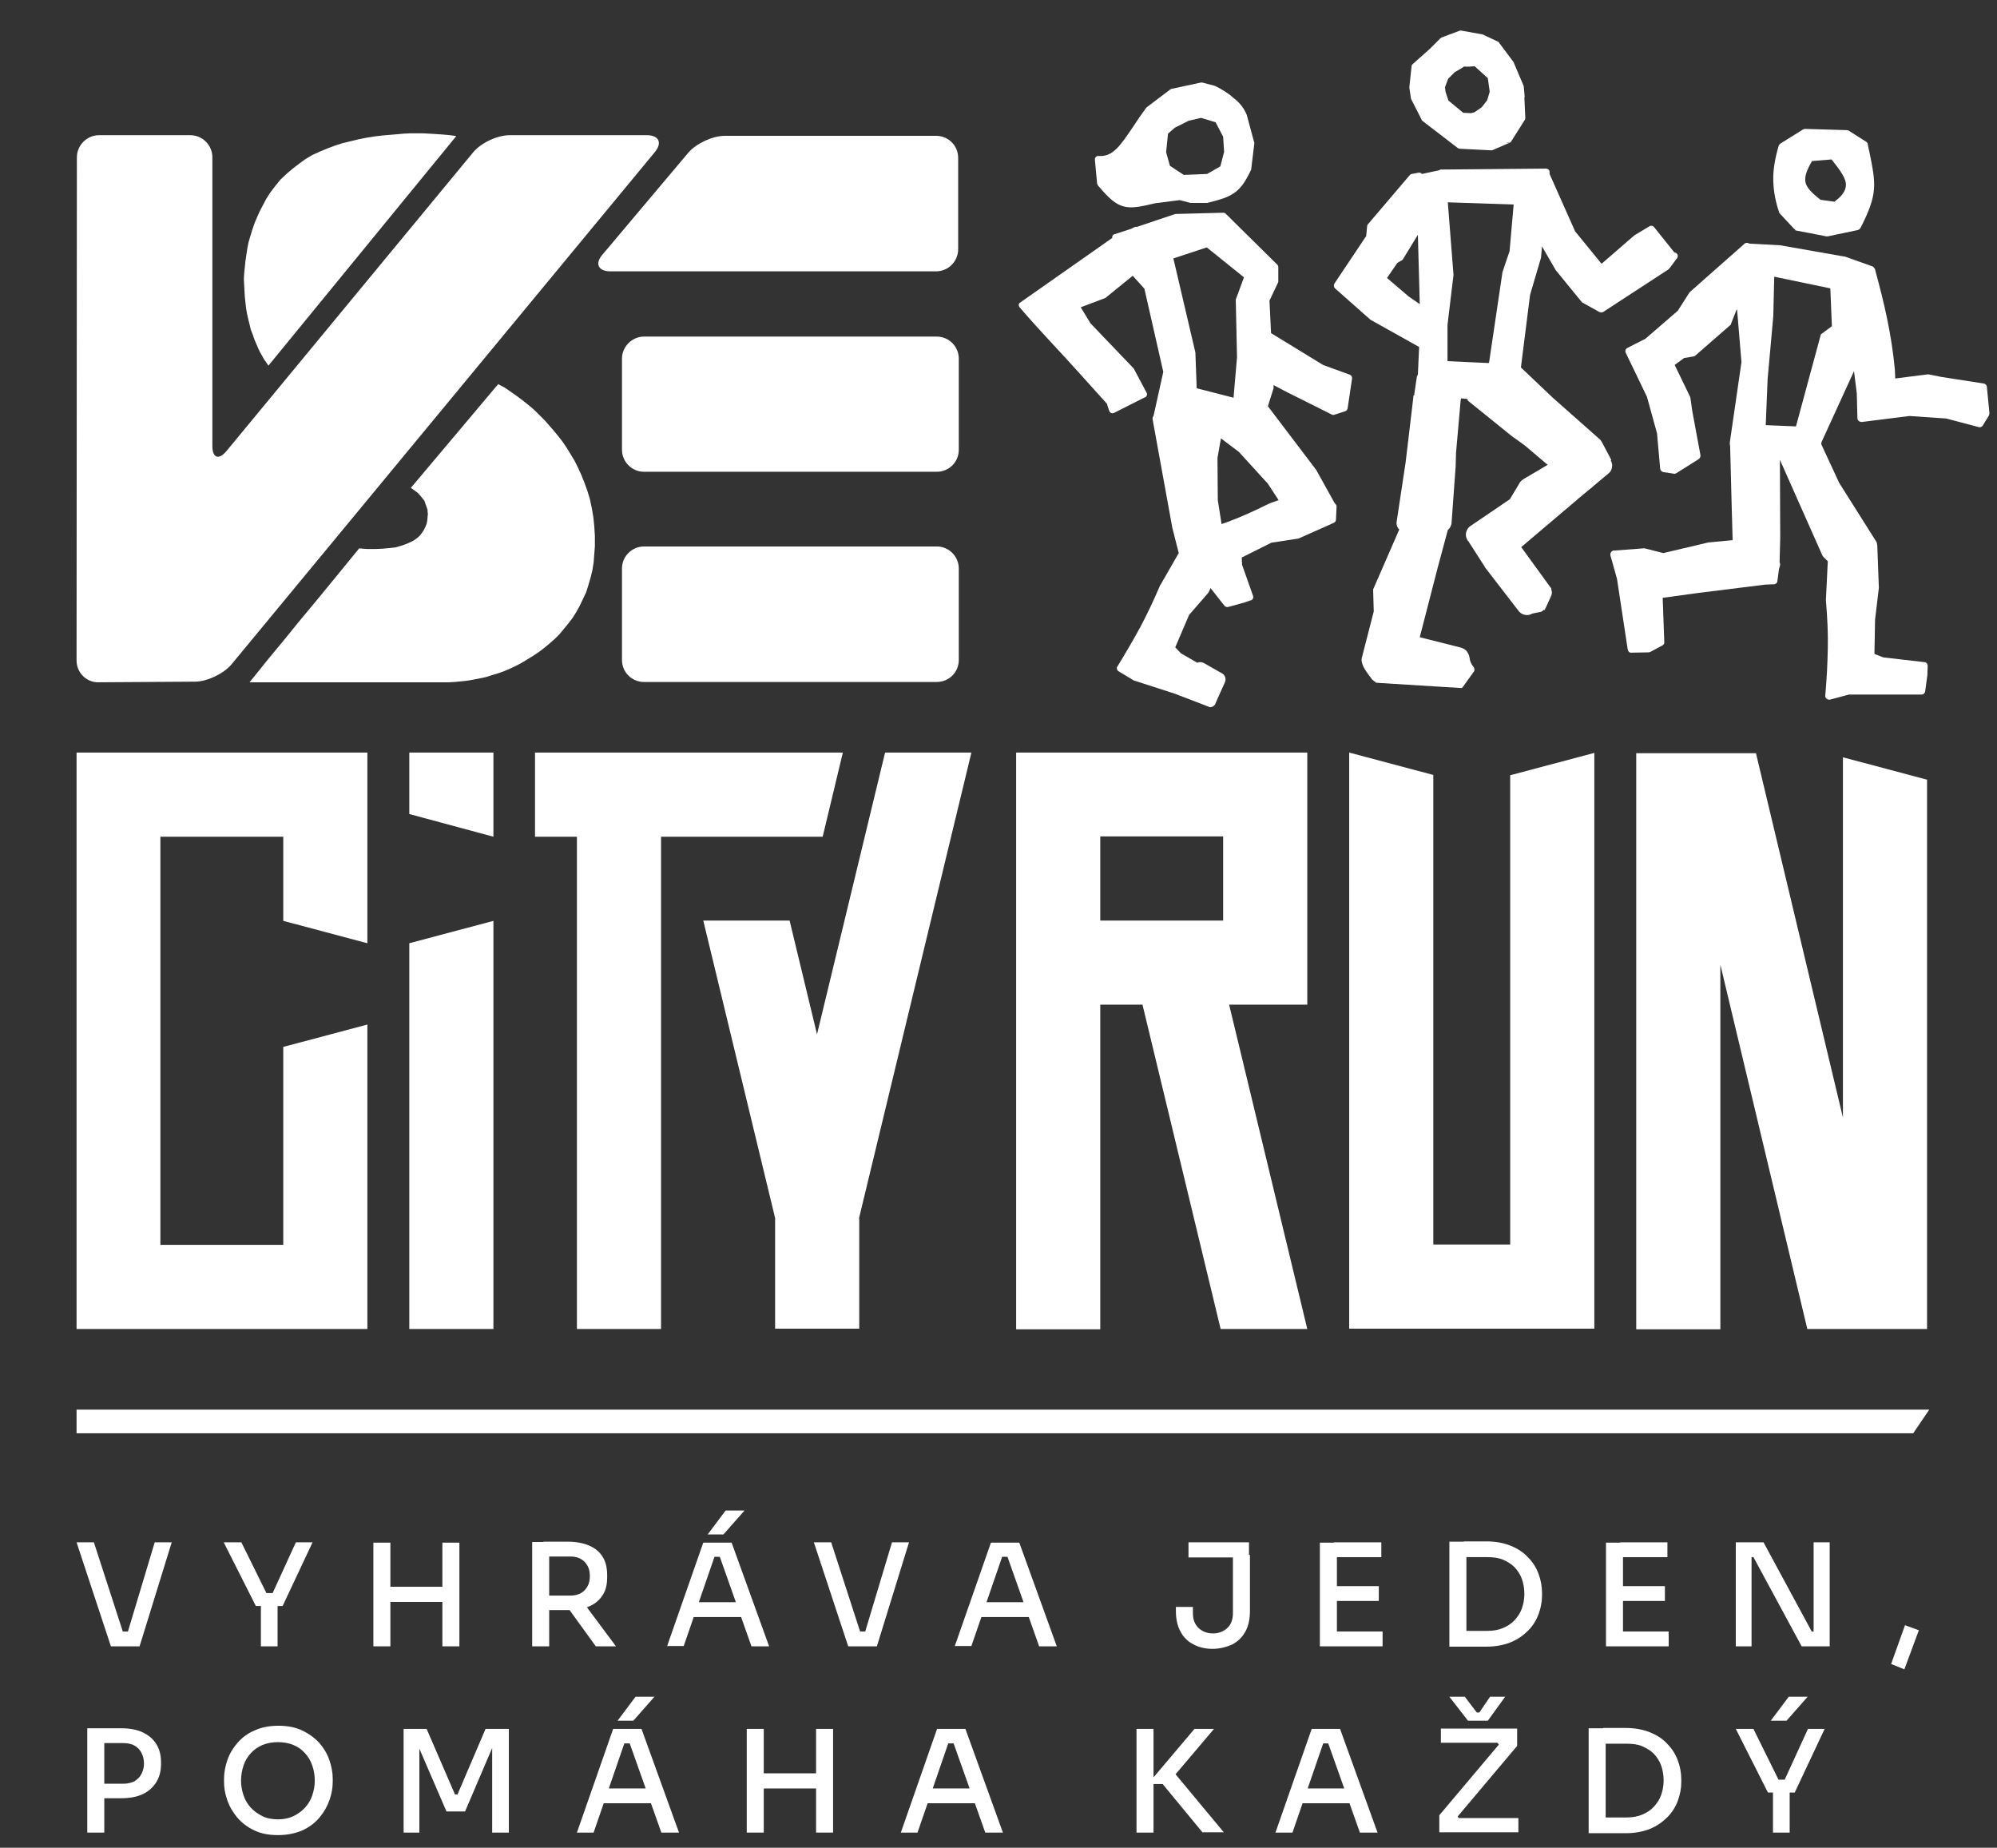 <?xml version="1.0" encoding="utf-8"?>
<!-- Generator: Adobe Illustrator 26.1.0, SVG Export Plug-In . SVG Version: 6.00 Build 0)  -->
<svg version="1.1" id="Layer_1" xmlns="http://www.w3.org/2000/svg" xmlns:xlink="http://www.w3.org/1999/xlink" x="0px" y="0px"
	 viewBox="0 0 633.8 586.3" style="enable-background:new 0 0 633.8 586.3;" xml:space="preserve">
<rect x="0" y="0" width="633.8" height="586.3" fill="#333333" stroke="none"/>
<style type="text/css">
	.st0{fill-rule:evenodd;clip-rule:evenodd;fill:#FFFFFF;}
	.st1{fill:#FFFFFF;}
</style>
<path class="st0" d="M388.2,292.1h-39v-26.7h39V292.1z M479.3,395V246l26.7-7.1V395v1.9v24.7h-77.8V395h0V238.8l26.7,7.1v149H479.3z
	 M611.6,398.3v-84.7v-66.2l-26.7-7.1v73.4v40.9l-27.6-115.6h-11.3h-16.1h-10.6v182.8h26.7V306.1l27.6,115.6h11.3H601h10.6V398.3z
	 M414.9,421.7l-24.8-102.9h24.8v-19.9v-6.7v-26.7v-26.7h-26.7h-39h-26.7v26.7v26.7v26.7v102.9h26.7V318.8h13.4l24.8,102.9H414.9z"/>
<path class="st0" d="M116.6,299.3l-26.7-7.1v-26.7h-39V395h39v-62.8l26.7-7.1V395v22.4v4.3H50.9v0H24.3v0V395V265.5v-26.7h26.7h65.6
	v3.7v23V299.3z M129.9,421.7V299.3l26.7-7.1v129.5H129.9z M129.9,238.8v19.5l26.7,7.2v-26.7H129.9z M209.8,265.5v156.2h-26.7V265.5
	h-13.3v-26.7h13.3h56.9h16.7h10.8l-6.4,26.7h-11h-16.4H209.8z M272.6,386.7l35.7-147.9h-27.4l-21.6,89.4l-8.7-36.1h-27.4l22.8,94.4
	v35.1h8.5h9.8h8.4V386.7z"/>
<path class="st0" d="M405.8,158.7l-3.4-5.2l-9.2-10.1l-5.7-4.3l-1.1,6.2l0.1,13.4l1.2,7.6c0.8-0.3,1.6-0.6,2.5-0.9
	c4-1.5,7.9-3.3,12.6-5.6c0.1,0,0.1,0,0.2-0.1L405.8,158.7z M372.4,82l7,29.9c0,0.1,0,0.2,0,0.3l0.4,11l11.7,3l1.1-12.9l-0.4-18.1
	c0-0.1,0-0.3,0.1-0.4h0l2.5-6.8L383,78.5L372.4,82z M387.3,52.8l1.2-4.6l-0.3-4.8l-2.4-4.6l-4.6-1.4l-3.9,0.9l-4.4,2.2l-2.2,1.9
	l-0.6,5.9l1.2,4.3l4.4,2.9l7.4-0.3L387.3,52.8z M395.7,36.5L398,45c0.1,0.2,0.1,0.3,0.1,0.5l-1,8.2l0,0c0,0.1,0,0.2-0.1,0.3
	c-1.8,3.8-3.3,5.9-5.4,7.3c-2,1.4-4.5,2.1-8.5,3.1l-4.9,0v0c-0.1,0-0.2,0-0.3,0l-3.5-0.9l-7.8,1c-4.7,1.1-7.4,1.7-10,1
	c-2.6-0.7-4.7-2.6-8.1-6.6l0,0c-0.1-0.2-0.2-0.4-0.3-0.6l-0.7-7.5c0-0.1,0-0.2,0-0.3c0-0.6,0.6-1.1,1.2-1c4.5,0.3,6.8-3.2,11-9.4
	c1.1-1.7,2.4-3.6,4-5.8c0.1-0.1,0.2-0.2,0.3-0.3l7.4-5.6c0.1-0.1,0.3-0.2,0.4-0.2l9.3-2c0.2,0,0.4,0,0.5,0l3.8,1
	c0.1,0,0.2,0.1,0.3,0.1c2.2,1.1,4.2,2.3,5.8,3.8C393.5,32.6,394.8,34.3,395.7,36.5z M384,224.4l-11.2-4.3l-13-4.2L355,213
	c-0.5-0.3-0.7-1-0.4-1.5c0,0,0-0.1,0.1-0.1c2.8-4.6,5-8.4,7.2-12.4c2.1-4,4.1-8.1,6.3-13.3c0,0,0-0.1,0.1-0.1l0,0l5.8-10.1l-2.1-8.3
	h0l0-0.1l-6.2-34.1c0-0.1,0-0.1,0-0.2c0-0.3,0.1-0.6,0.3-0.8l3.1-14l-6-26.4l-3.7-4.1l-8.5,6.9c-0.1,0.1-0.2,0.2-0.3,0.2l-7.7,2.9
	l3.1,5.1l13.5,14.1c0.1,0.1,0.1,0.2,0.2,0.2l4.1,7.7c0.3,0.5,0.1,1.2-0.5,1.5c0,0-0.1,0-0.1,0l-9.7,4.9c-0.6,0.3-1.2,0.1-1.5-0.5
	c0-0.1,0-0.1-0.1-0.2h0l-0.7-2.2l-8.2-9.1c-6.6-7.4-13.1-14-19.5-21.5c-0.3-0.4-0.4-0.9-0.1-1.3L353,75.5l0,0
	c-0.1-0.6,0.2-1.1,0.8-1.2l5.2-1.7l1-0.5l0,0c0.3-0.1,0.5-0.2,0.8-0.1l11.9-4c0.1,0,0.2-0.1,0.4-0.1l15.1-0.4c0.3,0,0.6,0.1,0.8,0.3
	h0L405.4,84c0.2,0.2,0.3,0.5,0.3,0.8h0v4.4c0,0.2,0,0.4-0.1,0.5l-2.7,5.7l0.5,10.3l16.5,10.1l8.5,3.1c0.5,0.2,0.8,0.7,0.7,1.3
	l-1.4,9.4c-0.1,0.4-0.4,0.8-0.8,0.9l-3.4,1.1c-0.3,0.1-0.6,0.1-0.9-0.1l-14.4-7.2l0,0v0l-4-2.1l0,0.9c0,0.1,0,0.3-0.1,0.4l-1.7,5.4
	l15.4,20.3c0,0.1,0.1,0.1,0.1,0.2l5.6,10.1l0.4,0.5c0.2,0.2,0.3,0.5,0.3,0.8l-0.2,4.1c0,0.5-0.3,0.8-0.7,1l-11,4.9
	c-0.1,0-0.2,0.1-0.3,0.1l-8.5,1.3l-9.4,4.7l0.1,2.3l3.5,9.9c0.2,0.6-0.1,1.2-0.7,1.4l-0.1,0l-2.3,0.8c0,0-0.1,0-0.1,0v0l-4.7,1.3
	c-0.5,0.1-0.9-0.1-1.2-0.4l-4.4-5.6l-0.6,1.3c-0.1,0.1-0.1,0.2-0.2,0.3l-6,6.9l-4.4,10.3l1.8,1.9l5.2,3c0.6-0.3,1.4-0.3,2.1,0.1
	l5.8,3.3c0.9,0.5,1.3,1.7,0.9,2.7l0,0l-3,6.7C385.6,223.9,384.8,224.4,384,224.4z M389.2,176.4c-0.1,0.1-0.2,0.3-0.3,0.4
	 M395.7,36.4c0,0.1,0,0.1,0.1,0.2"/>
<path class="st0" d="M450.6,96.5l-0.6-22l-4.7,7.7c-0.1,0.2-0.2,0.3-0.4,0.4l-1.4,0.8l-3.3,4.8l6.9,5.9L450.6,96.5z M472.4,115.2
	l0.2-0.2l4.2-28.3h0c0-0.1,0-0.1,0-0.2l2.3-6.8l1.3-14.8l-20.9-0.7l1.8,22.9h0c0,0.1,0,0.1,0,0.2l-1.9,15.8l0,11.5L472.4,115.2z
	 M461.7,22.9l-2.1,2.1l-1,2.7l0.2,1.5l0.9,2.7l4.7,3.9l2.5,0.1l1.1-0.3l2.3-1.6l1.7-2.2l0.8-2.7l-0.6-4.3L468,21
	c-1.7,0.2-2.7,0.2-3.3,0.1C464.1,21.5,463.2,22.1,461.7,22.9z M479.1,45.3c-0.3,0.1-0.7,0.1-1-0.1 M483.8,31l0.3,6.5
	c0,0.2-0.1,0.5-0.2,0.6l-4.3,6.8c-0.1,0.2-0.3,0.3-0.5,0.4l-5.3,2.3c-0.2,0.1-0.4,0.1-0.5,0.1l-10-0.5c-0.2,0-0.4-0.1-0.6-0.2
	l-11.2-8.6c-0.2-0.1-0.3-0.3-0.3-0.4l-3.3-6.5c-0.1-0.1-0.1-0.2-0.1-0.3l-0.5-3.3c0-0.1,0-0.2,0-0.3l0.7-6.6c0-0.3,0.2-0.5,0.4-0.7
	h0l5.4-4.8l3.3-3.3c0.1-0.1,0.3-0.2,0.4-0.3l5.6-2.1c0.2-0.1,0.4-0.1,0.6-0.1l6.7,1.2c0.1,0,0.2,0,0.3,0.1v0l4.7,2.2
	c0.2,0.1,0.3,0.2,0.4,0.4l4.5,6c0.1,0.1,0.1,0.1,0.1,0.2l3.1,7.3c0,0.1,0.1,0.2,0.1,0.3h0l0.3,3.3C483.8,30.9,483.8,31,483.8,31z
	 M457.2,53.8l33.4-0.3c0.1,0,0.1,0,0.2,0c0.6,0.1,1.1,0.6,1,1.2l0,0.5l8.1,18.2l8.4,10.3l10.5-9.1c0,0,0.1-0.1,0.2-0.1h0l4.5-2.7
	c0.5-0.3,1.1-0.2,1.5,0.3l6.4,8c0.2,0,0.5,0.1,0.7,0.3c0.5,0.4,0.5,1.1,0.1,1.6l0,0l-2.4,3.2c-0.1,0.1-0.2,0.2-0.3,0.3L508.8,99
	c-0.4,0.2-0.8,0.2-1.2,0l-5.4-3c-0.1-0.1-0.2-0.2-0.3-0.3l-8-9.8c0,0-0.1-0.1-0.1-0.1l-4.4-7.6l-0.3,3.3c0,0.1,0,0.2,0,0.2
	l-3.5,11.9l-2.9,23l10,9.5l0,0l14.8,13.1c0.2,0.1,0.3,0.3,0.5,0.5h0c0.1,0.2,0.3,0.4,0.4,0.6l2.5,4.7l0.5,1l-0.2,0.1l0,0
	c0.4,0.7,0.6,1.5,0.4,2.2c-0.1,0.8-0.5,1.5-1.2,2l-5,4.2c-0.1,0.1-0.2,0.2-0.3,0.3l0,0c-0.1,0.1-0.2,0.2-0.3,0.2l-4.1,3.4l-0.2,0.2
	l-17.7,15l9,12.4l0.6,0.8l-0.1,0.1c0.1,0.2,0.1,0.5,0.2,0.7c0.1,0.6,0,1.1-0.3,1.7l-1.5,3.3l-0.5,1l-0.2-0.1
	c-0.2,0.2-0.5,0.4-0.8,0.6l-2.9,0.6v0c-0.7,0.4-1.5,0.6-2.3,0.4c-0.8-0.1-1.5-0.6-2-1.2l-10.8-14l0,0l0-0.1l0,0l-5.2-8.1h0l-0.1-0.1
	l0,0l-0.1-0.1l0,0c-0.5-0.8-0.7-1.7-0.5-2.5c0.2-0.8,0.6-1.6,1.4-2.1l12.5-8.5l3-5c0.1-0.3,0.3-0.5,0.5-0.7v0
	c0.2-0.2,0.4-0.4,0.7-0.6l7.8-4.6l-7.2-6.1v0l-3.3-2.4l-0.5-0.3v0l-13.5-10.9l-0.9-0.7l0.1-0.1c-0.1-0.1-0.1-0.2-0.2-0.3l0-0.1
	l-2-0.2l0,0.1c0,0.1,0,0.2-0.1,0.3l-1.5,17l0,0.1l-0.1,3.7v0.1v0.1l0,0.1v0l-1.3,17.9h0c0,0.5-0.2,1-0.4,1.4c-0.2,0.4-0.5,0.7-0.8,1
	l-3.2,11.9l-5.7,22.1l13.1,3.3c0.6,0.2,1.2,0.5,1.7,1c0.4,0.5,0.7,1.1,0.9,1.7h0c0.1,0.3,0.1,0.6,0.2,1.1c0.4,2,1.8,2.4,1.4,3.6
	l-0.1,0.2l-0.1,0.1l-3.3,4.6l-0.4,0.5l-0.6,0l-25.8-1.6l-1-0.1v-0.2c-0.1-0.1-0.3-0.1-0.4-0.2c-0.4-0.3-0.8-0.6-1.1-1.1
	c-0.1-0.2-0.4-0.5-0.6-0.8c-1.2-1.6-2.9-4-2.2-5.9L436,194l-0.2-6.8l0-0.2l0.1-0.2l8.2-18.8c-0.1-0.1-0.2-0.2-0.3-0.3h0
	c-0.5-0.7-0.7-1.5-0.5-2.4v0l2.8-18.5l0,0l2.4-20.2l0.1-1.1l0.2,0l0.9-6.1c0.1-0.2,0.2-0.3,0.3-0.5l0.4-8.8l-15.2-8.5v0
	c-0.1,0-0.1-0.1-0.2-0.1l-11.3-10c-0.4-0.4-0.5-1-0.2-1.5l10.1-15.1l0.3-3.2h0c0-0.2,0.1-0.4,0.3-0.6l13.2-15.5
	c0.2-0.2,0.4-0.4,0.7-0.4l2.1-0.4c0.4-0.1,0.9,0.1,1.1,0.4l5.6-1.2l0,0C457,53.8,457.1,53.8,457.2,53.8z"/>
<path class="st0" d="M158.1,121.9l-27.7,32.9l1.1,0.8l1.1,0.8l0.9,1l0.8,1l0.4,0.5l0.2,0.6l0.2,0.6l0.2,0.5l0.2,0.6l0.2,0.6v0.6
	l0.1,0.6l-0.1,1.1l-0.1,1.1l-0.2,1l-0.4,1l-0.5,1l-0.6,0.9l-0.7,0.9l-0.9,0.8l-1,0.7l-1.2,0.6l-1.4,0.6l-1.5,0.5l-1.7,0.5l-1.9,0.2
	l-2.1,0.2l-2.3,0.1h-2.6l-1.4-0.1l-1.2-0.1l-6.7,8.2l-6.4,7.8l-5.9,7.1l-5.2,6.4l-4.4,5.3l-3.3,4.1l-2.1,2.6l-0.8,1h63.2l1.9-0.1
	l1.9-0.2l1.9-0.2l1.9-0.3l2-0.4l2-0.4l1.9-0.6l2-0.6l2-0.7l1.9-0.8l1.9-0.9l1.9-1l3.6-2.2l1.8-1.2l1.7-1.3l1.7-1.4l1.7-1.5l1.5-1.5
	l1.4-1.7l1.4-1.7l1.3-1.7l1.2-1.9l1.1-2l1-2.1l1-2.1l0.7-2.2l0.7-2.4l0.6-2.4l0.4-2.5l0.2-2.6l0.2-2.6V170l-0.2-3.1l-0.3-2.9
	l-0.5-2.9l-0.6-2.8l-0.8-2.6l-0.9-2.5l-1-2.5l-1.1-2.4l-1.1-2.2l-2.5-4.1l-1.3-1.9l-1.4-1.8l-1.4-1.7l-1.4-1.6l-1.4-1.6l-1.4-1.4
	l-1.3-1.3l-1.4-1.3l-2.6-2.1l-2.4-1.8l-3.6-2.5L158.1,121.9z M144.8,43.2l-0.5-0.1l-1.4-0.2l-2.2-0.2l-2.9-0.2l-3.5-0.2h-4l-2.1,0.1
	l-2.2,0.2l-2.4,0.2l-2.3,0.2l-2.5,0.3l-2.5,0.4l-2.5,0.5l-2.5,0.6l-2.5,0.6l-2.5,0.8l-2.4,0.9l-2.4,1l-2.4,1.1l-2.2,1.3L95,51.9
	l-2.1,1.6l-2,1.7L89,57l-1.7,2.1l-1.6,2.1l-1.2,1.9l-1,1.9l-1,1.9l-0.9,2l-0.8,1.9l-0.7,2l-0.6,2l-0.6,2l-0.4,2l-0.3,2l-0.3,2
	l-0.2,2l-0.2,1.9l-0.1,1.9l0.1,1.9l0.1,1.9l0.1,1.8l0.2,1.8l0.2,1.8l0.3,1.7l0.4,1.8l0.4,1.6l0.4,1.7l0.6,1.5l0.5,1.5l0.6,1.4
	l0.6,1.4l0.6,1.3l0.7,1.2l0.6,1.1l0.7,1l0.7,1L144.8,43.2z"/>
<path class="st0" d="M218.5,48.4c2.5-2.9,7.7-5.3,11.5-5.3h67.1c3.9,0,7,3.1,7,7v29c0,3.8-3.1,7-7,7H193.7c-3.8,0-5-2.4-2.5-5.3
	L218.5,48.4z"/>
<path class="st0" d="M24.3,209.6c0,3.8,3.1,7,7,6.9l30.6-0.2c3.8,0,9-2.5,11.5-5.4L207.8,48.3c2.5-3,1.3-5.4-2.5-5.4h-43.6
	c-3.8,0-9,2.4-11.5,5.4l-78.3,94.8c-2.5,3-4.5,2.2-4.5-1.6V49.9c0-3.8-3.1-7-7-7h-29c-3.8,0-7,3.2-7,7L24.3,209.6z"/>
<path class="st0" d="M197.4,142.7c0,3.8,3.1,7,7,7h92.9c3.9,0,7-3.1,7-7v-28.9c0-3.8-3.1-7-7-7h-92.9c-3.8,0-7,3.2-7,7V142.7z"/>
<path class="st0" d="M197.4,209.4c0,3.9,3.1,7,7,7h92.9c3.9,0,7-3.1,7-7v-29c0-3.8-3.1-7-7-7h-92.9c-3.8,0-7,3.1-7,7V209.4z"/>
<polygon class="st0" points="24.3,454.8 607.2,454.8 612.3,447.3 24.3,447.3 "/>
<path class="st0" d="M581.3,50.6l-6.2,0.5c-1.7,2.9-2.4,4.9-2.1,6.6l0,0.1c0.4,1.8,2,3.4,4.8,5.6l4.4,0.6c3-2.2,3.9-4.1,3.6-6.1
	C585.4,55.9,583.6,53.5,581.3,50.6 M577.9,106.1l-7.9,29.2l-9.6-0.4l0.6-14.6l0.9-10l0.9-10l0.3-12.5l17.8,3.7l0.5,12L577.9,106.1z
	 M589.3,124.8l0.2,7.9h0c0,0,0,0.1,0,0.1c0.1,0.7,0.7,1.1,1.4,1.1L606,132l11.7,0.8l10.2,2.7c0.5,0.2,1.1,0,1.4-0.5l1.9-3.1l0,0
	c0.1-0.2,0.2-0.5,0.2-0.8l-0.8-8.2c0-0.6-0.4-1.1-1-1.2l-13.5-2.1l0,0l-4-0.8v0c-0.1,0-0.3,0-0.4,0l-10.2,1.3l-0.1-2.7
	c-1.1-11.5-3.3-20.8-6.2-31.5l0-0.1l-0.2-0.6l-0.1,0c-0.1-0.3-0.4-0.6-0.7-0.7l-8.7-3.1l0,0h0c-0.1,0-0.1,0-0.2,0l-20.5-3.6
	c-0.1,0-0.1,0-0.2,0l-9.4-0.5c-0.3-0.2-0.7-0.3-1.1-0.2c-0.2,0.1-0.4,0.1-0.5,0.3l-17.1,15.1c-0.1,0.1-0.2,0.2-0.3,0.3l-3.7,5.8
	l-10.3,8.9l-5.7,2.9h0c-0.6,0.3-0.8,1-0.5,1.6l6.7,13.9l3.2,11.6l1,11.2h0c0,0.5,0.5,1,1,1.1l3.3,0.5c0.3,0.1,0.6,0,0.9-0.2l7-4.4
	l0,0c0.4-0.3,0.6-0.7,0.6-1.2l-2.6-14l0,0l-0.6-4.2c0-0.1-0.1-0.3-0.1-0.4l-4.9-10.1l3-2.2l3-0.5c0.3,0,0.5-0.2,0.6-0.3l11-9.6
	c0.2-0.1,0.3-0.3,0.3-0.5l1.7-4.3l0.2-0.2l1.4,16.7l-3.7,25.5c0,0,0,0.1,0,0.1l0,0.3h0l0,0c0,0.2,0,0.4,0.1,0.6l0.5,19.4l0,0
	l0.3,10.6l-7.4,0.7c-0.1,0-0.2,0-0.2,0l-14.4,3.4l-5.9-1.5v0c-0.1,0-0.3,0-0.4,0l-9.3,0.7c-0.1,0-0.2,0-0.3,0
	c-0.6,0.2-1,0.8-0.9,1.5l2.1,7.5l3.4,22.4c0.1,0.6,0.6,1.1,1.2,1l5.4-0.1c0.2,0,0.4-0.1,0.5-0.1l3.9-2.1v0c0.4-0.2,0.7-0.6,0.6-1.1
	l-0.5-14l10.9-1.5l0,0l21.7-2.7l2.7-0.1c0.6,0,1.1-0.5,1.1-1l0.5-3.8l0.3-1c0.1-0.3,0.1-0.6,0-0.9l-0.1-0.3l0.2-7.7l0,0l-0.1-24.8
	l13.5,30.4c0.1,0.1,0.2,0.3,0.3,0.4l1.4,1.4l-0.6,12.2c0,0.1,0,0.2,0,0.2c0.5,5.9,0.7,10.6,0.6,15.3c-0.1,4.7-0.3,9.3-0.8,14.8
	c0,0.1,0,0.3,0,0.5c0.2,0.6,0.8,1,1.5,0.9l6-1.6l23,0v0c0.6,0,1.1-0.4,1.2-1l0.7-5.2c0-0.1,0-0.1,0-0.2l0.1-2.7h0
	c0-0.6-0.4-1.2-1.1-1.2l-13-1.5l-2.8-1.1l0.2-10.9l1.2-10c0-0.1,0-0.1,0-0.2l-0.5-13.4c0-0.2-0.1-0.3-0.1-0.5c0-0.2-0.1-0.4-0.2-0.6
	l-11.8-18.7l-5.7-12.3l0.1-0.6l10.3-22.5l0-0.1L589.3,124.8z M569.4,72.6l-4.4-4.7c-0.1-0.1-0.2-0.3-0.3-0.4
	c-1.2-3.5-1.8-6.7-1.9-10.1c-0.1-3.4,0.5-7,1.7-11.1c0.1-0.3,0.3-0.5,0.5-0.7l7.2-4.5c0.2-0.1,0.5-0.2,0.7-0.2l13.3,0.4v0
	c0.2,0,0.4,0.1,0.6,0.2l5.5,3.5v0c0.3,0.2,0.5,0.5,0.5,0.8c0.1,0.7,0.3,1.6,0.5,2.4c2.1,10.4,2.7,13.3-2.8,24.1
	c-0.2,0.3-0.5,0.6-0.9,0.7l-9.5,2v0c-0.2,0-0.3,0-0.5,0l-2.5-0.5l-7.3-1.4C569.9,72.9,569.6,72.8,569.4,72.6z"/>
<polygon class="st1" points="35.2,522.4 24.3,489.4 29.8,489.4 39.3,518.7 37.3,517.7 42.5,517.7 40.3,518.7 49.1,489.4 54.5,489.4 
	44.3,522.4 "/>
<path class="st1" d="M82.8,522.4v-13.7h5.3v13.7H82.8z M81.2,509.6L71,489.4h5.6l8.2,16.6l-1.6-0.5H88l-1.7,0.5l7.6-16.6h5.3
	l-9.5,20.2H81.2z"/>
<path class="st1" d="M122.9,508.3v-4.8h18.6v4.8H122.9z M118.5,522.4v-32.9h5.4v32.9H118.5z M140.4,522.4v-32.9h5.4v32.9H140.4z"/>
<path class="st1" d="M172.5,510.9v-4.6h8.6c1.3,0,2.4-0.3,3.3-0.8c0.9-0.5,1.6-1.3,2.1-2.2c0.5-0.9,0.7-2,0.7-3.2
	c0-1.2-0.2-2.3-0.7-3.2c-0.5-0.9-1.2-1.7-2.1-2.2c-0.9-0.5-2-0.8-3.3-0.8h-8.6v-4.7h7.8c2.5,0,4.7,0.4,6.6,1.2
	c1.9,0.8,3.3,1.9,4.3,3.5c1,1.5,1.5,3.5,1.5,5.9v0.7c0,2.4-0.5,4.4-1.6,5.9c-1,1.5-2.5,2.7-4.3,3.4c-1.8,0.8-4,1.1-6.6,1.1H172.5z
	 M189.1,522.4l-10.5-14.5h6.1l10.8,14.5H189.1z M168.9,522.4v-33.1h5.4v33.1H168.9z"/>
<path class="st1" d="M224.6,486.9l5.7-7.6h6l-6.7,7.6H224.6z M219.1,513.1l1.7-4.7h13.8l1.8,4.7H219.1z M211.7,522.4l11.5-32.9h9
	l11.9,32.9h-5.6L228.1,493l2.2,1h-5.5l2.3-1l-10.1,29.3H211.7z"/>
<polygon class="st1" points="269.2,522.4 258.3,489.4 263.8,489.4 273.3,518.7 271.3,517.7 276.5,517.7 274.3,518.7 283.1,489.4 
	288.5,489.4 278.3,522.4 "/>
<path class="st1" d="M310.4,513.1l1.7-4.7h13.8l1.8,4.7H310.4z M303,522.4l11.5-32.9h9l11.9,32.9h-5.6L319.4,493l2.2,1h-5.5l2.3-1
	l-10.1,29.3H303z"/>
<path class="st1" d="M377.2,494.2v-4.8h19.2v4.8H377.2z M384.8,523.2c-2.3,0-4.3-0.5-6-1.4c-1.8-0.9-3.2-2.3-4.1-4
	c-1-1.8-1.5-4-1.5-6.6v-1.3h5.4v2c0,2,0.6,3.5,1.8,4.7c1.2,1.1,2.7,1.7,4.6,1.7c1.8,0,3.3-0.6,4.5-1.7c1.2-1.1,1.8-2.7,1.8-4.7
	v-18.5h5.4v17.8c0,2.6-0.5,4.9-1.5,6.6c-1,1.8-2.4,3.1-4.1,4C389.1,522.7,387,523.2,384.8,523.2z"/>
<path class="st1" d="M423.4,494.1v-4.7h15v4.7H423.4z M423.4,508v-4.7h14.2v4.7H423.4z M423.4,522.4v-4.7h15.4v4.7H423.4z
	 M418.9,522.4v-32.9h5.4v32.9H418.9z"/>
<path class="st1" d="M460,522.5v-33.3h5.4v33.3H460z M464.6,522.5v-5h7.5c1.8,0,3.5-0.3,4.9-0.9c1.4-0.6,2.7-1.4,3.7-2.5
	c1-1.1,1.8-2.3,2.3-3.7c0.5-1.4,0.8-3,0.8-4.6c0-1.8-0.3-3.4-0.8-4.8c-0.5-1.4-1.3-2.6-2.3-3.7c-1-1-2.3-1.8-3.7-2.4
	c-1.4-0.6-3.1-0.8-4.9-0.8h-7.5v-5h7.1c3,0,5.6,0.5,7.8,1.4c2.2,0.9,4,2.1,5.5,3.7c1.5,1.5,2.6,3.3,3.3,5.2c0.7,1.9,1.1,3.9,1.1,6v1
	c0,1.9-0.4,3.9-1.1,5.8c-0.7,1.9-1.8,3.7-3.3,5.2c-1.5,1.5-3.3,2.8-5.5,3.7c-2.2,0.9-4.8,1.4-7.8,1.4H464.6z"/>
<path class="st1" d="M514.2,494.1v-4.7h15v4.7H514.2z M514.2,508v-4.7h14.2v4.7H514.2z M514.2,522.4v-4.7h15.4v4.7H514.2z
	 M509.7,522.4v-32.9h5.4v32.9H509.7z"/>
<polygon class="st1" points="550.9,522.4 550.9,489.4 559.7,489.4 575,517.7 576.5,517.7 575.6,518.5 575.6,489.4 580.7,489.4 
	580.7,522.4 571.8,522.4 556.5,494.1 555,494.1 555.9,493.3 555.9,522.4 "/>
<polygon class="st1" points="604.4,529.7 600.2,528 604.6,515.7 609,517.3 "/>
<path class="st1" d="M27.7,581.5v-33.1h5.4v33.1H27.7z M32.2,570.7V566h6.9c1.4,0,2.6-0.3,3.6-0.8c0.9-0.6,1.7-1.3,2.2-2.3
	c0.5-1,0.8-2.1,0.8-3.3c0-1.3-0.3-2.4-0.8-3.4c-0.5-1-1.2-1.7-2.2-2.3c-0.9-0.5-2.1-0.8-3.6-0.8h-6.9v-4.7h6.2c2.7,0,5,0.4,6.9,1.3
	c1.9,0.9,3.3,2.1,4.3,3.7c1,1.6,1.5,3.5,1.5,5.7v0.7c0,2.2-0.5,4.1-1.5,5.7c-1,1.6-2.4,2.9-4.3,3.8c-1.9,0.9-4.2,1.3-6.9,1.3H32.2z"
	/>
<path class="st1" d="M88.2,577.3c1.8,0,3.4-0.3,4.9-1c1.4-0.7,2.7-1.6,3.7-2.7c1-1.1,1.8-2.4,2.3-3.9c0.5-1.5,0.8-3,0.8-4.7
	c0-1.7-0.3-3.4-0.8-4.8c-0.5-1.5-1.3-2.8-2.3-3.9c-1-1.1-2.2-2-3.7-2.6c-1.4-0.6-3.1-0.9-4.9-0.9c-1.8,0-3.4,0.3-4.9,0.9
	c-1.4,0.6-2.7,1.5-3.7,2.6c-1,1.1-1.8,2.4-2.3,3.9c-0.5,1.5-0.8,3.1-0.8,4.8c0,1.7,0.3,3.2,0.8,4.7c0.5,1.5,1.3,2.8,2.3,3.9
	c1,1.1,2.3,2,3.7,2.7C84.7,577,86.4,577.3,88.2,577.3 M88.2,582.3c-3,0-5.5-0.5-7.7-1.6c-2.1-1-3.9-2.4-5.3-4.1
	c-1.4-1.7-2.5-3.6-3.1-5.5c-0.7-2-1-3.9-1-5.7v-1c0-2,0.4-4,1.1-6c0.7-2,1.8-3.8,3.2-5.4c1.4-1.6,3.2-3,5.4-3.9
	c2.1-1,4.7-1.5,7.6-1.5c2.9,0,5.4,0.5,7.5,1.5c2.1,1,3.9,2.3,5.4,3.9c1.4,1.6,2.5,3.4,3.2,5.4c0.7,2,1.1,4,1.1,6v1
	c0,1.8-0.3,3.7-1,5.7c-0.7,2-1.7,3.8-3.1,5.5c-1.4,1.7-3.2,3.1-5.3,4.1C93.7,581.8,91.1,582.3,88.2,582.3z"/>
<polygon class="st1" points="128.1,581.5 128.1,548.6 135.4,548.6 144.4,569.4 145.2,569.4 154.1,548.6 161.5,548.6 161.5,581.5 
	156.2,581.5 156.2,553.4 156.7,553.5 147.6,574.8 141.7,574.8 132.5,553.5 133.1,553.4 133.1,581.5 "/>
<path class="st1" d="M196,546l5.7-7.6h6L201,546H196z M190.5,572.2l1.7-4.7h13.8l1.8,4.7H190.5z M183.1,581.5l11.5-32.9h9l11.9,32.9
	h-5.6l-10.4-29.3l2.2,1h-5.5l2.3-1l-10.1,29.3H183.1z"/>
<path class="st1" d="M241.4,567.5v-4.8H260v4.8H241.4z M237,581.5v-32.9h5.4v32.9H237z M259,581.5v-32.9h5.4v32.9H259z"/>
<path class="st1" d="M293.4,572.2l1.7-4.7h13.8l1.8,4.7H293.4z M285.9,581.5l11.5-32.9h9l11.9,32.9h-5.6l-10.4-29.3l2.2,1h-5.5
	l2.3-1l-10.1,29.3H285.9z"/>
<path class="st1" d="M360.7,581.5v-32.9h5.4v32.9H360.7z M381.7,581.5L369,566.1h-4.7l14.8-17.5h6.2l-13.4,15.8l-0.3-3.2l16.8,20.2
	H381.7z"/>
<path class="st1" d="M412.3,572.2l1.7-4.7h13.8l1.8,4.7H412.3z M404.8,581.5l11.5-32.9h9l11.9,32.9h-5.6l-10.4-29.3l2.2,1H418l2.3-1
	l-10.1,29.3H404.8z"/>
<path class="st1" d="M465.9,546l-5.9-7.6h4.9l3.8,5h0.8l3.4-5h4.8l-5.5,7.6H465.9z M456.8,581.5v-5.5l19.3-22.9v1l-1.3-1.7l0.9,0.6
	h-18.4v-4.5h24.2v5.5l-19.3,22.9l-0.1-1.2l1.5,2l-1.1-0.8h19.4v4.5H456.8z"/>
<path class="st1" d="M504.2,581.7v-33.3h5.4v33.3H504.2z M508.8,581.7v-5h7.5c1.8,0,3.5-0.3,4.9-0.9c1.4-0.6,2.7-1.4,3.7-2.5
	c1-1.1,1.8-2.3,2.3-3.7c0.5-1.4,0.8-3,0.8-4.6c0-1.8-0.3-3.4-0.8-4.8c-0.5-1.4-1.3-2.6-2.3-3.7c-1-1-2.3-1.8-3.7-2.4
	c-1.4-0.6-3.1-0.8-4.9-0.8h-7.5v-5h7.1c3,0,5.6,0.5,7.8,1.4c2.2,0.9,4.1,2.1,5.5,3.7c1.5,1.5,2.6,3.3,3.3,5.2c0.7,1.9,1.1,3.9,1.1,6
	v1c0,1.9-0.4,3.9-1.1,5.8c-0.7,1.9-1.8,3.7-3.3,5.2c-1.5,1.5-3.3,2.8-5.5,3.7c-2.2,0.9-4.8,1.4-7.8,1.4H508.8z"/>
<path class="st1" d="M562,546l5.7-7.6h6l-6.7,7.6H562z M562.7,581.5v-13.7h5.3v13.7H562.7z M561.1,568.8l-10.2-20.2h5.6l8.2,16.6
	l-1.6-0.5h4.8l-1.7,0.5l7.6-16.6h5.3l-9.5,20.2H561.1z"/>
</svg>
